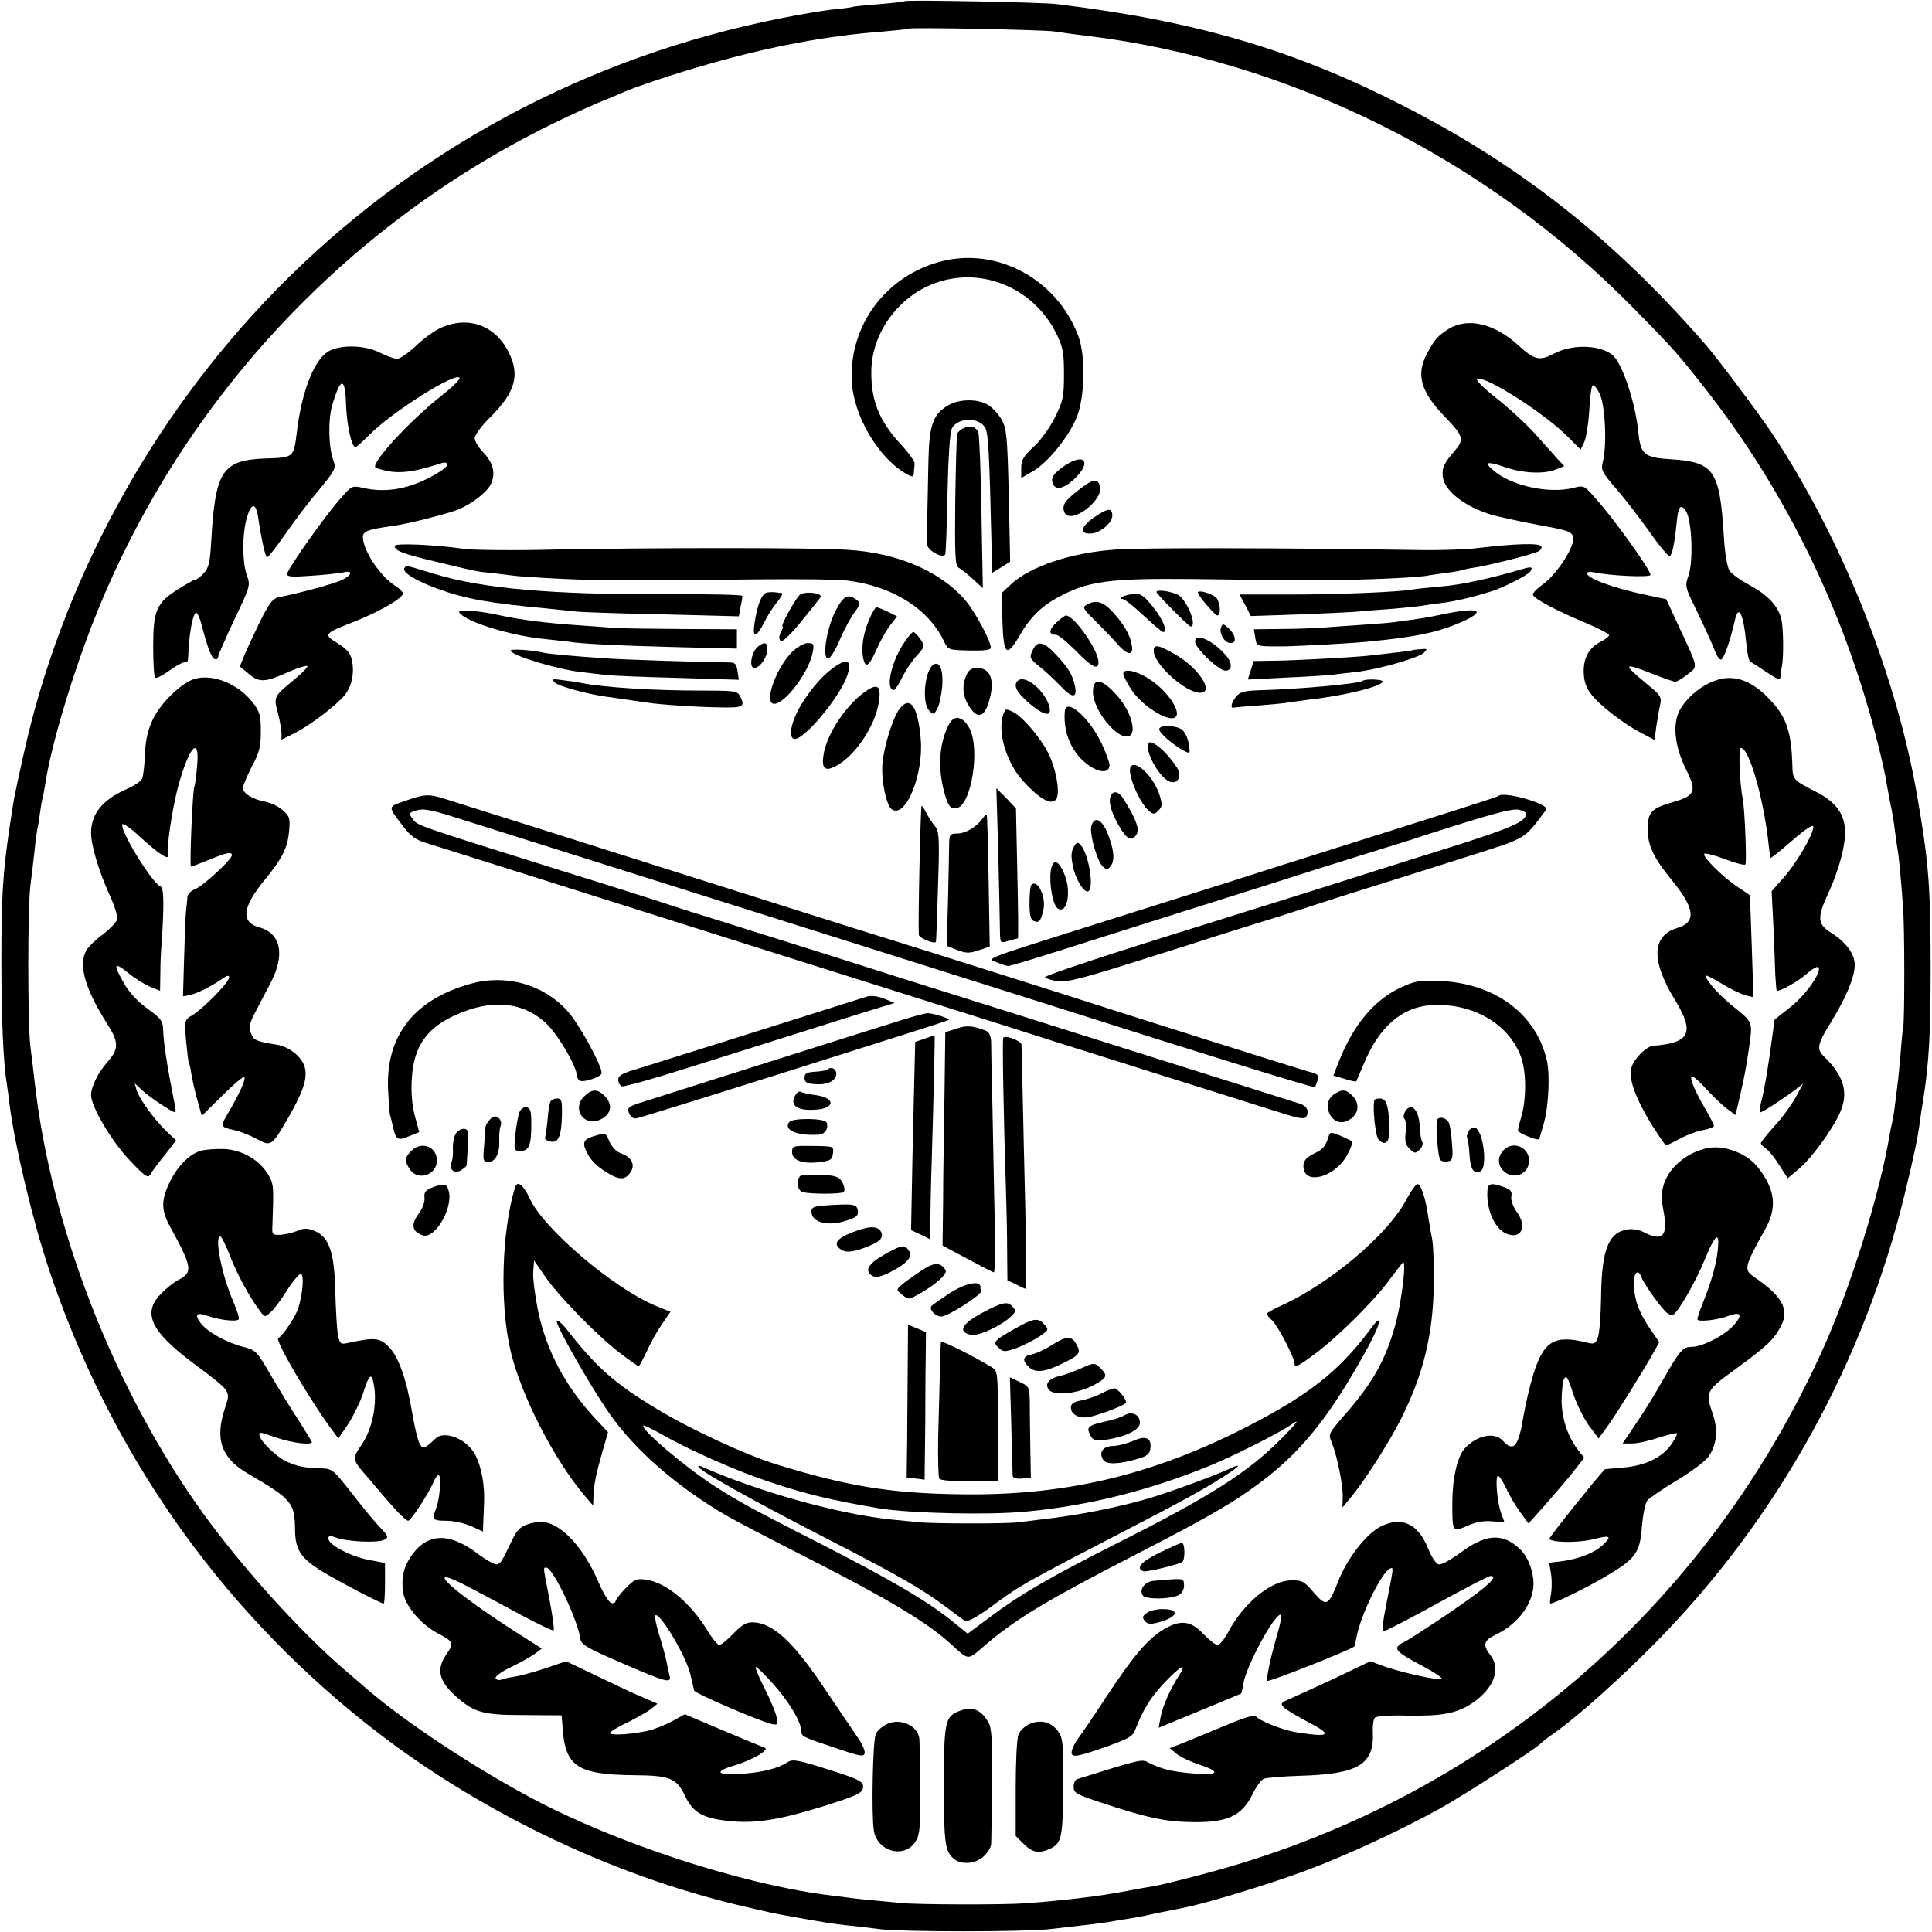 <?xml version="1.0" standalone="no"?>
<!DOCTYPE svg PUBLIC "-//W3C//DTD SVG 20010904//EN"
 "http://www.w3.org/TR/2001/REC-SVG-20010904/DTD/svg10.dtd">
<svg version="1.0" xmlns="http://www.w3.org/2000/svg"
 width="700pt" height="700pt" viewBox="0 0 700 700"
 preserveAspectRatio="xMidYMid meet">
<g transform="translate(0,700) scale(0.1,-0.1)"
fill="#000000" stroke="none">
<path d="M3279 6996 c-2 -2 -44 -7 -94 -11 -49 -4 -92 -8 -95 -10 -3 -1 -34
-6 -70 -9 -36 -4 -121 -18 -190 -32 -702 -139 -1333 -478 -1829 -984 -454
-464 -780 -1063 -917 -1690 -34 -154 -32 -142 -49 -255 -25 -170 -30 -252 -30
-490 0 -203 7 -367 20 -445 2 -14 7 -47 10 -75 19 -146 83 -416 141 -590 217
-654 610 -1219 1146 -1646 390 -311 880 -550 1363 -664 103 -24 108 -26 210
-44 109 -19 120 -21 175 -27 30 -3 84 -9 120 -14 84 -10 512 -10 610 0 107 12
192 22 215 26 10 2 37 6 60 10 22 3 72 12 110 21 39 8 83 17 99 20 68 11 321
88 446 135 151 56 350 149 492 228 95 54 334 208 359 232 8 8 30 25 49 38 86
60 242 200 372 332 439 447 753 1014 901 1629 31 129 45 193 53 254 1 11 7 49
13 85 20 132 26 231 26 470 0 301 -7 388 -50 634 -77 441 -278 938 -528 1311
-46 69 -193 265 -232 310 -330 382 -674 655 -1105 874 -393 201 -748 305
-1250 366 -51 7 -546 16 -551 11z m541 -110 c14 -2 68 -10 120 -16 732 -89
1447 -445 1977 -985 147 -149 163 -168 259 -290 296 -377 509 -815 628 -1290
14 -55 28 -118 31 -140 4 -22 10 -58 15 -80 5 -22 12 -62 15 -90 3 -27 8 -59
10 -70 4 -20 12 -100 20 -210 6 -75 6 -401 1 -435 -3 -14 -7 -59 -10 -100 -4
-41 -8 -91 -11 -110 -2 -19 -7 -55 -10 -80 -3 -25 -8 -52 -10 -60 -2 -8 -7
-31 -10 -50 -34 -202 -136 -531 -230 -745 -426 -965 -1248 -1665 -2270 -1929
-71 -19 -146 -37 -165 -40 -19 -3 -60 -10 -90 -16 -101 -20 -236 -36 -375 -46
-77 -6 -394 -5 -450 1 -27 3 -75 7 -105 10 -30 3 -71 7 -90 10 -19 2 -55 7
-80 10 -314 42 -756 187 -1058 347 -212 112 -467 281 -602 398 -14 12 -52 45
-85 73 -162 140 -369 370 -510 565 -322 448 -551 1035 -610 1567 -4 33 -10 89
-15 125 -10 83 -10 495 0 580 5 36 11 92 15 125 3 33 8 69 10 80 3 11 7 38 10
60 3 22 7 47 10 55 2 8 6 31 9 50 22 140 93 379 173 585 308 786 904 1433
1664 1806 53 26 125 59 160 74 35 14 73 30 84 35 49 23 202 74 330 110 221 63
426 101 627 116 45 4 85 8 87 10 6 6 501 -4 531 -10z"/>
<path d="M3411 6053 c-200 -51 -334 -230 -325 -433 6 -128 99 -284 203 -340
18 -9 21 -8 22 7 1 10 2 25 3 33 1 8 -23 41 -52 72 -78 85 -107 159 -105 267
3 130 90 255 213 308 172 74 372 -3 458 -177 23 -48 27 -67 27 -145 0 -82 -3
-97 -32 -156 -19 -38 -52 -84 -78 -108 -37 -34 -45 -48 -45 -77 l0 -36 43 25
c55 32 131 127 159 197 29 75 32 223 4 295 -78 204 -293 320 -495 268z"/>
<path d="M1595 5811 c-22 -10 -62 -39 -89 -65 -26 -25 -57 -46 -67 -46 -11 0
-39 10 -62 22 -55 29 -149 30 -190 3 -51 -33 -95 -148 -112 -295 -11 -87 -11
-88 -110 -91 -161 -6 -185 -43 -200 -304 -4 -73 -9 -93 -27 -112 -12 -13 -25
-23 -30 -23 -5 0 -33 -16 -63 -35 -78 -49 -90 -77 -90 -207 0 -58 3 -110 7
-113 4 -4 26 7 50 24 23 17 48 31 55 31 7 0 13 3 14 8 0 4 2 27 3 52 5 65 17
120 27 120 4 0 13 -19 19 -42 21 -82 36 -122 48 -126 7 -2 12 1 12 7 0 7 27
67 59 136 58 121 59 124 45 162 -16 46 -17 142 -1 202 16 59 33 63 42 9 13
-88 27 -148 33 -147 4 0 33 37 65 83 32 46 86 118 122 160 58 70 63 80 54 104
-19 49 -21 150 -5 205 31 104 47 103 50 -5 3 -70 20 -148 34 -148 4 0 27 21
52 46 80 81 311 227 325 205 3 -5 -25 -33 -62 -62 -122 -96 -267 -255 -241
-264 68 -24 117 -21 226 13 25 9 32 8 32 -3 0 -8 -33 -30 -73 -50 -79 -39
-155 -50 -230 -33 -42 9 -42 9 -84 -39 -57 -64 -193 -257 -193 -273 0 -10 20
-11 88 -6 48 3 99 9 115 12 37 9 34 -9 -5 -28 -29 -13 -151 -47 -229 -62 -21
-5 -34 -22 -67 -88 -22 -46 -48 -101 -57 -123 l-16 -40 33 -27 c38 -32 59 -31
147 9 30 13 59 22 64 20 5 -1 -15 -23 -44 -47 -78 -64 -78 -64 -62 -123 7 -28
13 -62 13 -74 l0 -23 48 24 c56 28 154 103 182 139 25 32 34 76 26 122 -6 28
-16 41 -52 64 -54 33 -52 35 63 80 88 35 173 84 173 101 0 5 -12 17 -27 27
-51 32 -107 112 -117 165 -6 33 6 38 110 53 48 6 186 41 229 57 53 20 112 66
125 97 16 39 7 74 -30 113 -17 17 -30 40 -30 51 0 10 25 45 57 76 91 91 108
153 65 237 -50 97 -148 131 -247 85z"/>
<path d="M5250 5809 c-40 -25 -53 -39 -80 -91 -40 -75 -23 -137 65 -228 68
-71 71 -82 36 -123 -40 -46 -48 -64 -43 -97 8 -55 96 -117 199 -141 26 -6 57
-13 68 -15 11 -3 54 -11 95 -19 99 -18 110 -23 110 -49 0 -35 -62 -128 -107
-161 -23 -16 -41 -34 -39 -40 3 -14 86 -58 189 -101 48 -20 87 -41 87 -45 0
-5 -13 -15 -30 -24 -43 -22 -63 -58 -62 -111 1 -33 9 -56 26 -78 30 -40 115
-106 181 -141 l50 -26 6 48 c4 26 10 62 14 79 6 28 3 34 -47 75 -90 74 -88 80
15 39 41 -16 80 -30 87 -30 6 0 26 12 45 27 38 30 40 18 -33 175 l-45 97 -76
16 c-121 26 -211 60 -211 78 0 5 12 6 28 3 52 -12 202 -19 202 -9 0 19 -137
210 -205 284 -35 40 -38 41 -75 31 -90 -22 -227 8 -292 66 -32 28 -19 31 40
11 67 -24 146 -28 189 -10 l31 12 -22 23 c-11 12 -45 50 -75 84 -29 34 -94 95
-144 135 -57 45 -84 73 -74 75 35 7 239 -123 325 -208 l49 -49 13 27 c7 15 15
65 18 112 2 47 8 89 12 93 4 5 16 -9 26 -30 20 -41 27 -188 11 -248 -7 -28 -2
-37 47 -94 31 -35 85 -106 122 -157 36 -52 70 -92 74 -89 9 5 18 50 25 123 6
58 14 68 33 41 22 -32 28 -180 10 -234 -14 -39 -13 -42 33 -135 25 -52 52
-112 60 -132 7 -21 18 -38 24 -38 10 0 33 64 51 143 13 59 31 24 41 -83 3 -36
10 -67 15 -68 5 -2 31 -19 58 -37 41 -27 50 -31 51 -17 0 9 3 26 5 37 7 31 6
140 -2 172 -11 47 -49 87 -113 122 -34 18 -68 42 -75 54 -8 13 -17 65 -20 122
-15 242 -35 271 -193 281 -96 6 -109 17 -117 99 -11 106 -57 246 -92 277 -44
39 -148 42 -213 7 -53 -28 -71 -24 -131 31 -87 78 -181 100 -250 59z"/>
<path d="M3433 5530 c-52 -31 -66 -70 -69 -195 -3 -130 -6 -283 -5 -307 1 -23
59 -54 66 -36 2 7 6 108 8 224 3 132 9 219 16 232 22 41 100 41 121 1 11 -19
15 -105 22 -404 l2 -121 33 20 33 21 -5 239 c-5 217 -8 243 -26 276 -12 20
-34 44 -49 53 -38 23 -107 22 -147 -3z"/>
<path d="M3494 5450 c-12 -5 -23 -14 -26 -22 -2 -7 -5 -117 -7 -245 -2 -196 0
-232 12 -240 9 -4 32 -23 52 -41 l36 -33 -5 273 c-2 150 -8 281 -11 290 -9 22
-25 27 -51 18z"/>
<path d="M3852 5309 c-32 -23 -42 -37 -40 -52 5 -36 40 -32 82 9 65 63 33 96
-42 43z"/>
<path d="M3907 5224 c-49 -38 -60 -55 -51 -79 20 -51 146 43 129 95 -9 28 -25
25 -78 -16z"/>
<path d="M3966 5127 c-52 -36 -57 -63 -12 -60 33 2 76 39 76 64 0 30 -15 29
-64 -4z"/>
<path d="M1430 5022 c0 -17 27 -28 145 -56 148 -36 153 -37 205 -42 25 -3 59
-7 75 -9 17 -3 95 -8 175 -12 143 -7 253 -7 730 -2 135 1 273 0 306 -4 165
-19 298 -102 354 -220 15 -32 16 -32 93 -34 53 -1 77 2 77 10 0 25 -59 134
-94 174 -91 104 -244 170 -426 181 -125 8 -675 8 -1056 1 -149 -4 -297 -2
-330 2 -111 16 -254 22 -254 11z"/>
<path d="M5360 5015 c-47 -6 -141 -9 -210 -8 -499 8 -1013 9 -1106 2 -163 -11
-312 -61 -382 -127 l-33 -31 3 -103 c4 -121 15 -131 61 -53 38 67 79 107 137
139 111 61 185 71 495 68 127 -2 304 -4 395 -4 154 -2 394 7 450 16 14 3 47 7
74 11 27 3 52 8 55 10 3 1 24 6 46 9 56 9 206 47 228 58 10 5 15 14 11 19 -7
12 -97 9 -224 -6z"/>
<path d="M1465 4941 c-8 -15 43 -46 120 -74 106 -38 185 -52 400 -72 39 -4 86
-9 105 -11 19 -2 159 -7 311 -10 l276 -7 6 33 c4 18 7 36 7 41 0 4 -120 7
-267 6 -420 -2 -675 20 -850 74 -110 33 -100 32 -108 20z"/>
<path d="M5515 4938 c-123 -36 -222 -57 -295 -63 -47 -4 -93 -9 -104 -11 -47
-9 -269 -18 -438 -18 l-187 0 21 -39 20 -39 176 6 c97 4 197 8 222 11 25 2 81
7 125 10 44 4 87 9 96 10 9 2 40 6 70 10 50 6 110 20 184 43 42 13 132 59 140
72 10 16 4 18 -30 8z"/>
<path d="M2778 4853 c-18 -5 -34 -43 -44 -110 -9 -56 6 -55 35 2 12 25 34 59
48 75 13 17 21 30 16 31 -4 0 -15 2 -23 3 -8 1 -23 1 -32 -1z"/>
<path d="M2898 4845 c-15 -12 -72 -115 -63 -115 3 0 1 -9 -6 -21 -7 -13 -7
-25 -1 -31 6 -6 33 19 74 69 35 43 67 83 71 89 9 16 -57 23 -75 9z"/>
<path d="M4190 4855 c0 -7 117 -125 124 -125 23 0 -7 83 -40 111 -17 14 -84
26 -84 14z"/>
<path d="M4340 4853 c0 -10 62 -83 71 -83 13 0 11 44 -3 63 -12 15 -68 32 -68
20z"/>
<path d="M4067 4838 c-9 -6 -9 -8 0 -8 7 0 41 -27 76 -60 36 -33 67 -60 71
-60 18 0 1 44 -35 89 -34 43 -46 51 -70 49 -17 -1 -35 -6 -42 -10z"/>
<path d="M3026 4784 c-33 -66 -49 -178 -23 -169 8 4 27 35 41 70 15 34 38 78
52 96 23 32 23 35 7 46 -31 24 -48 14 -77 -43z"/>
<path d="M3937 4809 c-16 -9 -13 -15 30 -57 26 -26 63 -64 81 -85 37 -42 59
-44 53 -6 -5 35 -27 75 -68 120 -36 40 -62 47 -96 28z"/>
<path d="M3150 4757 c-22 -50 -30 -101 -23 -140 8 -40 21 -33 48 28 13 30 35
70 50 89 l25 33 -34 17 c-19 9 -37 16 -41 16 -3 0 -15 -19 -25 -43z"/>
<path d="M1664 4781 c21 -33 180 -83 306 -96 36 -4 76 -8 90 -10 48 -8 200
-15 404 -20 l206 -5 0 35 0 35 -202 1 c-112 1 -221 2 -243 4 -22 2 -83 6 -135
10 -107 7 -208 20 -276 35 -81 18 -158 24 -150 11z"/>
<path d="M5230 4775 c-59 -13 -87 -17 -185 -30 -26 -3 -93 -8 -285 -21 -25 -1
-84 -3 -131 -3 l-86 -1 5 -30 c5 -32 5 -32 85 -32 46 -1 263 11 322 17 184 18
261 35 353 77 79 38 44 48 -78 23z"/>
<path d="M3827 4744 c-28 -26 -28 -44 -1 -44 9 0 40 -26 71 -57 59 -61 83 -73
83 -42 0 43 -88 169 -118 169 -4 0 -20 -12 -35 -26z"/>
<path d="M4424 4727 c-8 -22 13 -57 35 -57 24 0 18 31 -10 56 -17 15 -19 15
-25 1z"/>
<path d="M3271 4664 c-44 -69 -63 -164 -32 -164 4 0 18 21 31 48 13 26 37 61
53 78 28 31 28 33 12 58 -10 14 -21 26 -26 26 -5 0 -22 -21 -38 -46z"/>
<path d="M4330 4675 c0 -23 86 -105 110 -105 25 0 26 27 2 55 -47 55 -112 84
-112 50z"/>
<path d="M2747 4658 c-24 -18 -35 -78 -14 -78 20 0 47 38 47 67 0 26 -9 29
-33 11z"/>
<path d="M2870 4638 c-60 -60 -104 -188 -65 -188 40 0 127 116 140 188 5 29 3
32 -19 32 -13 0 -37 -14 -56 -32z"/>
<path d="M3741 4643 c-12 -26 -10 -29 25 -58 21 -16 53 -47 73 -67 44 -48 65
-50 56 -5 -10 44 -21 63 -67 113 -47 51 -70 55 -87 17z"/>
<path d="M4180 4642 c0 -48 115 -152 168 -152 54 0 -5 91 -92 140 -59 34 -76
37 -76 12z"/>
<path d="M1850 4643 c0 -17 167 -68 255 -78 28 -3 66 -8 85 -10 19 -3 137 -8
261 -11 l226 -7 -5 32 c-4 27 -8 31 -36 31 -108 1 -383 10 -446 15 -118 8
-204 16 -220 20 -42 10 -120 15 -120 8z"/>
<path d="M5117 4644 c-2 -2 -65 -9 -162 -20 -58 -6 -281 -18 -347 -18 l-66 -1
-10 -33 -11 -34 137 7 c75 3 151 8 167 10 17 2 55 7 86 10 77 8 229 51 248 70
14 14 13 15 -12 13 -16 -1 -29 -3 -30 -4z"/>
<path d="M3035 4591 c-45 -27 -92 -79 -132 -144 -35 -58 -48 -116 -27 -124 32
-11 167 150 194 230 16 49 4 62 -35 38z"/>
<path d="M3382 4592 c-32 -21 -43 -140 -15 -167 15 -16 17 -15 29 8 8 13 15
50 18 81 4 59 -9 92 -32 78z"/>
<path d="M3502 4555 c-17 -38 -15 -76 8 -112 30 -49 56 -44 73 15 23 76 7 122
-43 122 -19 0 -30 -7 -38 -25z"/>
<path d="M4070 4559 c0 -7 12 -32 28 -56 29 -46 100 -99 142 -105 58 -7 4 91
-78 143 -47 30 -92 38 -92 18z"/>
<path d="M704 4540 c-47 -15 -120 -85 -149 -144 -19 -39 -27 -73 -30 -127 -1
-41 -6 -81 -10 -90 -3 -9 -29 -26 -58 -39 -86 -38 -127 -89 -127 -158 0 -45
28 -138 65 -220 20 -43 33 -83 29 -94 -3 -10 -26 -34 -52 -54 -26 -19 -52 -45
-59 -57 -30 -53 -5 -140 75 -266 43 -67 43 -91 2 -138 -35 -39 -60 -90 -60
-121 0 -41 73 -165 138 -234 58 -62 68 -68 77 -53 5 10 29 42 52 70 l41 53
-35 33 c-45 44 -98 117 -108 149 l-7 25 28 -26 c27 -25 108 -79 118 -79 3 0 3
10 0 23 -29 146 -42 232 -43 277 -1 31 -8 40 -56 75 -35 25 -67 59 -85 91 -41
71 -38 81 13 40 24 -20 60 -42 80 -51 l37 -15 1 62 c0 35 2 81 4 103 10 144 9
209 -3 213 -29 9 -147 201 -139 225 2 6 31 -14 64 -45 69 -63 106 -87 102 -66
-6 29 14 162 36 247 40 147 80 190 69 74 -3 -38 -8 -71 -10 -74 -6 -10 -18
-289 -12 -289 2 0 32 11 66 25 66 27 82 30 82 16 0 -15 -103 -110 -132 -122
-16 -6 -28 -19 -29 -28 0 -9 -3 -32 -5 -51 -2 -19 -5 -97 -7 -172 l-4 -138 22
4 c26 5 79 31 118 58 20 14 27 16 27 6 0 -17 -95 -114 -133 -136 -28 -17 -29
-18 -23 -91 4 -41 8 -77 10 -80 2 -3 7 -24 10 -46 4 -22 13 -64 22 -94 l15
-54 74 73 c41 41 77 71 80 68 7 -7 -16 -58 -58 -130 -30 -50 -29 -52 23 -63
19 -4 55 -18 79 -31 53 -29 55 -28 114 74 54 93 71 142 62 182 -8 38 -56 78
-103 85 -75 12 -83 16 -93 42 -8 21 -5 35 14 72 13 25 39 74 57 109 54 102 38
181 -41 202 -68 19 -61 74 21 173 62 76 81 113 87 171 5 50 3 57 -21 79 -15
14 -43 28 -64 32 -45 8 -82 30 -82 50 0 8 15 43 32 77 28 51 33 73 33 128 0
57 -4 72 -28 103 -53 69 -146 107 -213 87z"/>
<path d="M6217 4535 c-50 -17 -100 -57 -127 -101 -32 -50 -24 -136 19 -222 40
-79 33 -95 -47 -118 -79 -23 -92 -36 -92 -98 0 -60 21 -104 88 -186 83 -101
89 -151 20 -172 -94 -28 -97 -119 -8 -263 71 -117 53 -154 -80 -164 -25 -2
-70 -47 -79 -79 -12 -39 15 -112 74 -208 26 -41 49 -74 51 -74 3 0 26 11 52
25 26 14 64 28 85 31 20 4 37 10 37 15 0 4 -14 31 -30 59 -41 69 -61 120 -49
120 6 0 31 -23 56 -51 26 -27 59 -59 74 -69 l27 -20 16 68 c16 69 22 101 31
162 16 113 20 102 -62 169 -50 41 -99 98 -91 106 2 2 28 -12 58 -30 30 -18 68
-37 84 -41 l29 -7 -6 184 c-4 101 -6 185 -7 185 0 1 -19 14 -42 29 -56 36
-136 117 -122 122 6 2 41 -7 77 -21 37 -14 68 -22 71 -18 5 8 -2 194 -9 231
-13 73 -17 191 -7 191 29 0 81 -180 99 -340 3 -30 7 -56 8 -58 2 -2 37 26 79
63 50 43 76 60 76 49 0 -27 -58 -127 -106 -182 l-45 -51 6 -118 c3 -65 6 -146
7 -180 2 -35 4 -63 6 -63 16 0 76 34 106 60 20 18 40 30 44 26 15 -15 -45
-101 -100 -144 -32 -25 -58 -46 -58 -46 -1 -1 -3 -19 -6 -41 -15 -118 -31
-214 -44 -262 -4 -18 -5 -33 -2 -33 8 0 75 44 123 79 l32 25 -27 -50 c-15 -27
-49 -74 -77 -104 -27 -30 -49 -58 -49 -62 0 -4 8 -13 19 -20 10 -7 32 -34 48
-60 l30 -47 42 35 c46 40 117 137 146 199 34 74 18 135 -57 208 -27 26 -23 45
25 122 56 91 87 165 87 209 0 40 -32 83 -85 116 -50 31 -52 55 -12 141 43 93
68 192 61 243 -7 55 -37 92 -102 126 -87 45 -87 44 -88 103 -4 112 -21 166
-72 222 -69 78 -136 104 -205 80z"/>
<path d="M2010 4527 c14 -13 113 -41 185 -51 36 -5 110 -16 145 -21 48 -8 186
-17 268 -18 86 -2 94 2 72 43 -9 17 -24 18 -147 18 -162 0 -342 11 -424 27 -9
2 -39 7 -66 10 -42 6 -46 6 -33 -8z"/>
<path d="M3687 4533 c-17 -16 -3 -43 43 -82 57 -48 85 -50 70 -4 -21 58 -89
110 -113 86z"/>
<path d="M4937 4533 c-11 -10 -226 -30 -377 -34 -54 -2 -68 -6 -83 -25 -16
-21 -20 -41 -7 -38 3 1 44 5 91 8 47 4 96 8 108 11 13 2 49 7 80 11 122 13
261 48 261 65 0 8 -66 10 -73 2z"/>
<path d="M3960 4493 c0 -64 84 -170 127 -161 37 7 10 98 -48 157 -51 54 -79
55 -79 4z"/>
<path d="M3145 4501 c-75 -47 -152 -161 -162 -241 -6 -45 7 -56 45 -36 69 36
142 143 156 231 9 56 -2 69 -39 46z"/>
<path d="M3260 4433 c-25 -32 -59 -142 -63 -203 -4 -62 15 -151 35 -163 50
-32 115 128 104 255 -10 118 -38 159 -76 111z"/>
<path d="M3858 4423 c-7 -82 28 -157 91 -199 40 -26 71 -24 71 5 0 9 -13 43
-28 76 -45 95 -129 169 -134 118z"/>
<path d="M3636 4414 c-24 -62 9 -175 70 -243 58 -64 101 -89 119 -69 19 19 1
119 -31 177 -29 54 -90 124 -121 140 -28 14 -30 14 -37 -5z"/>
<path d="M3437 4373 c-34 -66 -40 -154 -16 -243 13 -49 23 -63 45 -58 53 9 86
213 47 288 -24 46 -57 52 -76 13z"/>
<path d="M4200 4358 c0 -14 49 -56 89 -78 24 -12 24 -12 18 25 -3 20 -14 43
-24 51 -23 17 -83 18 -83 2z"/>
<path d="M4159 4303 c-6 -39 48 -127 82 -136 29 -8 42 24 22 54 -41 62 -100
108 -104 82z"/>
<path d="M4098 4224 c-18 -18 28 -132 67 -164 13 -11 19 -11 32 3 14 14 15 22
5 54 -19 64 -83 129 -104 107z"/>
<path d="M3617 3904 c3 -131 6 -258 6 -280 1 -41 1 -42 31 -33 17 5 32 9 34 9
2 0 1 106 -2 236 l-5 235 -35 37 -36 36 7 -240z"/>
<path d="M4024 4115 c-9 -21 3 -62 33 -112 27 -46 46 -54 62 -24 10 18 -4 56
-50 129 -16 25 -37 29 -45 7z"/>
<path d="M1467 4098 c-63 -22 -63 -18 -7 -91 26 -35 47 -50 80 -60 54 -17 499
-157 1320 -417 333 -105 684 -216 780 -246 96 -31 258 -82 360 -114 102 -32
265 -84 362 -114 97 -31 219 -69 270 -85 69 -23 94 -27 100 -18 13 20 4 40
-22 48 -14 4 -110 35 -215 68 -104 33 -449 141 -765 241 -316 99 -658 207
-760 240 -102 32 -259 81 -350 110 -91 28 -176 55 -190 60 -14 5 -191 62 -395
125 -536 168 -523 164 -540 188 -15 21 -14 22 15 31 24 7 51 2 128 -22 53 -17
441 -139 862 -272 769 -243 1031 -325 1280 -404 529 -169 981 -309 984 -305 2
2 6 14 10 25 6 18 1 23 -31 31 -34 9 -655 205 -903 285 -102 32 -261 83 -405
128 -49 16 -205 64 -345 108 -140 44 -392 124 -560 177 -390 124 -862 273
-920 291 -57 18 -72 17 -143 -8z"/>
<path d="M5429 4116 c-4 -4 -130 -44 -789 -252 -96 -31 -260 -83 -365 -116
-104 -33 -237 -75 -295 -93 -424 -134 -405 -127 -370 -141 18 -8 37 -14 43
-14 6 0 87 24 181 54 94 30 302 96 461 146 160 50 376 119 480 152 105 33 217
68 250 78 33 10 94 29 135 43 246 79 320 99 344 93 14 -3 26 -10 26 -14 -2
-29 -48 -50 -282 -124 -139 -43 -374 -118 -523 -165 -148 -46 -304 -95 -345
-108 -340 -105 -598 -190 -594 -196 2 -4 22 -10 43 -14 33 -5 83 7 283 70 134
42 254 80 268 85 14 5 93 29 175 55 83 25 175 55 205 65 30 10 129 42 220 70
91 29 249 78 351 111 202 64 190 57 271 165 15 20 -154 69 -173 50z"/>
<path d="M3339 4080 c-4 -15 -13 -420 -10 -467 1 -12 60 -36 62 -25 2 11 6
145 10 279 2 101 0 126 -14 140 -8 10 -23 32 -31 48 -9 17 -16 28 -17 25z"/>
<path d="M3559 4033 c-22 -30 -61 -53 -91 -53 -25 0 -28 -4 -29 -32 0 -18 -2
-110 -4 -204 l-5 -171 38 -15 c32 -12 43 -13 78 -1 l40 13 -4 238 c-2 130 -5
238 -7 240 -2 2 -9 -5 -16 -15z"/>
<path d="M3954 4006 c-7 -29 22 -130 43 -147 13 -11 17 -10 28 4 16 22 10 66
-15 125 -21 46 -46 55 -56 18z"/>
<path d="M3890 3930 c-10 -18 -10 -35 -1 -76 11 -46 43 -95 56 -82 19 19 -2
137 -30 167 -11 11 -15 10 -25 -9z"/>
<path d="M3814 3869 c-18 -30 -5 -146 19 -161 34 -21 50 62 23 126 -16 38 -31
51 -42 35z"/>
<path d="M3737 3794 c-4 -4 -7 -34 -7 -66 0 -44 4 -60 15 -65 20 -7 24 -3 34
34 14 47 -18 120 -42 97z"/>
<path d="M1703 3435 c-203 -57 -305 -188 -297 -381 2 -44 5 -86 7 -94 3 -8 8
-30 12 -48 10 -42 17 -46 59 -28 l35 14 -16 59 c-10 38 -14 85 -11 134 7 125
60 194 184 242 122 48 229 32 307 -45 43 -43 107 -154 107 -185 0 -6 5 -15 10
-18 14 -9 80 14 80 27 0 29 -83 180 -124 225 -88 97 -223 135 -353 98z"/>
<path d="M5073 3421 c-95 -45 -170 -135 -222 -267 l-20 -51 41 -12 c22 -7 41
-11 42 -9 1 2 12 28 25 58 55 137 139 211 245 218 149 10 281 -66 326 -185 21
-56 21 -156 1 -223 -6 -19 -11 -40 -11 -46 0 -9 70 -38 77 -31 1 2 9 30 18 62
16 62 21 170 10 221 -38 170 -188 282 -391 290 -71 3 -87 0 -141 -25z"/>
<path d="M3140 3389 c-14 -4 -110 -35 -215 -68 -282 -89 -541 -170 -617 -194
-53 -15 -68 -24 -68 -39 0 -10 6 -21 13 -24 7 -2 107 25 223 62 115 36 251 79
302 95 50 16 136 43 190 60 53 17 137 43 185 58 l88 27 -38 16 c-24 9 -48 12
-63 7z"/>
<path d="M3270 3305 c-41 -13 -124 -39 -185 -58 -269 -85 -724 -229 -767 -243
-42 -14 -46 -18 -39 -37 6 -14 15 -21 27 -19 17 4 138 41 579 180 465 147 550
174 553 177 5 4 -59 25 -77 24 -9 0 -50 -11 -91 -24z"/>
<path d="M3465 3273 l-40 -13 -3 -233 c-2 -127 -5 -301 -5 -386 l-2 -154 90
-48 c50 -27 93 -49 96 -49 4 0 5 84 3 188 -2 103 -6 284 -8 402 -3 118 -5 229
-5 246 -1 21 -7 34 -18 39 -48 19 -71 21 -108 8z"/>
<path d="M3351 3237 l-35 -12 -2 -80 c-1 -44 -5 -197 -8 -341 l-5 -261 34 -16
35 -17 1 68 c0 37 2 137 5 222 8 275 12 450 10 449 0 0 -16 -5 -35 -12z"/>
<path d="M3635 3240 c-4 -7 1 -282 10 -560 2 -58 4 -153 4 -212 l1 -107 32
-15 c17 -9 33 -16 35 -16 2 0 1 127 -2 283 -4 155 -8 352 -10 437 -2 85 -4
160 -4 165 -1 14 -59 36 -66 25z"/>
<path d="M2998 3125 c-3 -3 -23 -7 -44 -8 -32 -2 -39 -6 -39 -22 0 -16 8 -21
37 -23 46 -4 78 12 78 38 0 18 -19 27 -32 15z"/>
<path d="M2115 3026 c-42 -42 -2 -106 54 -85 45 18 55 55 21 89 -26 26 -46 25
-75 -4z"/>
<path d="M2880 3029 c-18 -33 8 -53 67 -50 77 2 85 42 10 53 -25 3 -50 9 -56
12 -5 4 -15 -3 -21 -15z"/>
<path d="M4832 3034 c-47 -32 -9 -117 44 -97 45 16 56 61 24 93 -24 24 -38 25
-68 4z"/>
<path d="M1995 3010 c-4 -6 -9 -36 -11 -67 -3 -31 -7 -59 -9 -64 -3 -4 4 -11
16 -14 31 -10 43 16 45 93 1 54 -1 62 -17 62 -10 0 -21 -5 -24 -10z"/>
<path d="M4979 3013 c-6 -35 5 -131 16 -142 27 -28 43 -6 39 54 -4 75 -12 95
-35 95 -10 0 -20 -3 -20 -7z"/>
<path d="M1881 2968 c-4 -13 -11 -49 -14 -80 -5 -56 -5 -58 19 -58 31 0 39 21
39 97 0 47 -3 58 -17 61 -11 2 -21 -5 -27 -20z"/>
<path d="M5090 2971 c-5 -11 -6 -22 -1 -25 4 -3 6 -25 4 -48 -4 -34 0 -47 15
-61 18 -17 21 -17 36 -2 9 9 13 22 9 28 -4 7 -8 31 -9 54 -2 63 -32 93 -54 54z"/>
<path d="M1776 2945 c-9 -9 -16 -22 -17 -28 0 -7 -3 -38 -5 -69 -5 -53 -3 -58
15 -58 26 0 42 31 40 78 -1 20 1 44 5 53 4 9 1 21 -7 28 -12 9 -18 8 -31 -4z"/>
<path d="M2860 2935 c-24 -29 28 -51 106 -46 23 1 37 22 29 44 -7 16 -122 17
-135 2z"/>
<path d="M5208 2945 c-8 -9 1 -138 11 -148 5 -5 17 -7 27 -5 17 3 19 11 15 63
-2 33 -7 68 -12 78 -9 16 -30 23 -41 12z"/>
<path d="M5321 2901 c-6 -10 -8 -21 -5 -23 2 -3 6 -28 8 -57 3 -57 14 -75 39
-65 28 10 12 146 -18 158 -8 3 -19 -3 -24 -13z"/>
<path d="M1650 2890 c-6 -11 -10 -35 -9 -52 1 -18 -1 -40 -5 -48 -10 -26 8
-44 33 -31 11 7 21 15 22 19 0 4 2 35 4 70 3 55 1 62 -16 62 -10 0 -23 -9 -29
-20z"/>
<path d="M2160 2886 c-44 -12 -51 -23 -37 -55 16 -34 35 -54 77 -80 44 -27 65
-27 84 1 19 27 5 56 -34 69 -18 7 -33 23 -42 43 -12 31 -14 32 -48 22z"/>
<path d="M4814 2883 c-11 -36 -21 -48 -52 -62 -34 -16 -45 -34 -37 -62 17 -52
118 -16 156 56 13 24 21 46 18 49 -3 3 -22 12 -42 21 -35 14 -38 14 -43 -2z"/>
<path d="M1490 2830 c-24 -24 -25 -38 -4 -68 29 -42 97 -19 97 33 0 51 -56 72
-93 35z"/>
<path d="M2870 2825 c0 -30 42 -44 104 -35 35 4 41 9 44 31 3 26 3 26 -72 27
-74 1 -76 0 -76 -23z"/>
<path d="M5447 2832 c-22 -24 -21 -55 1 -75 37 -34 92 -11 92 38 0 50 -60 73
-93 37z"/>
<path d="M6185 2840 c-74 -16 -138 -70 -157 -132 -9 -29 -9 -54 0 -100 16 -87
-5 -108 -73 -72 -18 9 -42 13 -61 9 -67 -12 -91 -75 -93 -244 -1 -67 -6 -134
-12 -148 -8 -21 -13 -24 -37 -18 -119 30 -158 8 -196 -113 -13 -42 -29 -111
-36 -152 -18 -112 -36 -133 -75 -90 -30 33 -94 20 -138 -28 -27 -29 -45 -110
-45 -198 0 -106 0 -106 55 -82 29 13 60 19 89 16 24 -2 44 -2 44 -1 0 1 -5 14
-11 30 -13 34 -22 121 -13 135 3 5 16 -13 29 -40 12 -27 36 -68 53 -91 l30
-41 60 67 c33 38 79 91 101 119 l41 52 -20 25 c-38 48 -61 114 -62 180 0 35 4
72 9 81 8 15 14 5 32 -51 12 -37 38 -90 57 -117 l36 -48 35 48 c37 53 125 194
162 260 l23 41 -36 52 c-39 58 -56 106 -56 164 0 38 16 50 27 20 9 -25 74
-116 93 -130 8 -6 19 -9 23 -6 19 12 83 123 113 198 39 94 55 107 48 38 -5
-53 -22 -112 -53 -191 -12 -29 -21 -57 -21 -62 0 -11 73 -3 112 12 45 17 53 5
22 -31 -31 -37 -115 -81 -155 -81 -32 0 -43 -13 -104 -120 -26 -47 -70 -118
-97 -157 l-49 -73 34 0 c19 0 62 9 96 21 35 11 65 18 67 16 2 -2 -6 -19 -19
-38 -33 -49 -94 -79 -174 -86 -37 -3 -69 -6 -69 -7 -41 -45 -204 -249 -201
-252 14 -14 108 -14 160 -1 62 16 69 12 34 -21 -30 -28 -83 -49 -144 -58 l-50
-6 6 -37 c4 -20 4 -53 1 -73 -4 -21 -5 -38 -3 -38 14 0 121 52 195 95 115 67
130 88 137 185 4 44 12 84 20 94 8 9 56 42 106 72 50 30 102 68 114 85 31 42
37 97 17 155 -28 82 -26 85 87 167 111 81 136 106 160 153 31 60 4 108 -97
177 -39 27 -37 35 41 176 42 76 35 140 -25 218 -40 54 -124 86 -187 73z"/>
<path d="M726 2830 c-42 -13 -85 -58 -112 -115 -31 -65 -30 -101 3 -161 79
-144 82 -164 32 -190 -16 -8 -45 -30 -64 -50 -71 -70 -40 -137 115 -253 140
-105 136 -99 115 -163 -37 -113 -14 -180 83 -237 161 -94 170 -106 171 -204 1
-73 21 -103 99 -151 59 -36 212 -116 222 -116 3 0 5 33 5 74 l0 73 -58 11
c-65 12 -147 55 -147 77 0 12 5 12 28 4 37 -15 151 -20 174 -8 17 9 16 13 -17
47 -19 20 -65 76 -102 124 -67 85 -69 87 -113 88 -58 2 -78 6 -121 24 -35 15
-99 77 -99 96 0 13 -3 13 65 -10 53 -18 125 -27 125 -15 0 2 -23 39 -50 82
-28 42 -73 116 -101 164 -48 83 -52 87 -97 99 -61 15 -132 55 -155 86 -24 32
-15 41 26 26 43 -15 106 -22 112 -12 3 4 -7 34 -20 65 -41 92 -69 235 -47 235
5 0 21 -33 36 -72 26 -67 74 -155 111 -202 14 -19 15 -19 36 0 12 10 39 47 61
82 22 34 44 59 49 56 11 -6 6 -70 -10 -123 -10 -32 -57 -102 -73 -109 -14 -6
121 -235 198 -337 l20 -27 36 53 c19 30 43 79 53 109 24 76 32 80 41 24 10
-69 -9 -155 -46 -209 -35 -50 -34 -54 20 -115 12 -14 40 -47 63 -74 47 -55 78
-86 86 -86 10 0 76 102 90 137 8 18 17 31 21 28 10 -6 3 -87 -10 -121 -16 -40
-13 -44 38 -44 26 0 66 -9 90 -20 l42 -19 1 32 c1 18 2 52 3 77 2 58 -9 122
-30 165 -28 59 -112 95 -146 63 -40 -38 -46 -40 -58 -18 -6 11 -18 60 -26 108
-21 125 -50 207 -86 243 -33 32 -49 34 -144 14 -30 -7 -32 -5 -39 25 -4 18 -8
87 -10 155 -3 147 -22 203 -75 225 -27 11 -38 11 -64 0 -17 -7 -44 -13 -61
-14 -28 -1 -30 1 -28 34 5 139 5 150 -14 182 -32 55 -94 91 -160 95 -32 1 -71
-2 -87 -7z"/>
<path d="M2906 2742 c-19 -4 -22 -45 -3 -59 9 -8 110 -11 150 -4 11 2 8 25 -6
45 -10 13 -28 18 -69 19 -30 1 -62 1 -72 -1z"/>
<path d="M1565 2697 c-24 -10 -29 -17 -27 -37 2 -15 -7 -39 -22 -59 -28 -38
-23 -64 16 -77 44 -14 110 98 94 160 -7 28 -16 30 -61 13z"/>
<path d="M1866 2698 c-48 -159 -56 -418 -17 -589 37 -161 157 -396 270 -529
l30 -35 1 30 c2 50 10 86 32 163 l21 73 -35 37 c-117 123 -188 255 -219 405
-11 55 -19 118 -17 140 l3 40 40 -58 c48 -70 188 -214 272 -278 34 -26 64 -47
67 -47 2 0 16 25 30 55 13 30 38 74 55 98 l30 44 -54 22 c-153 64 -406 279
-456 389 -23 50 -45 66 -53 40z"/>
<path d="M5095 2653 c-65 -125 -277 -304 -452 -383 -29 -13 -53 -27 -53 -30 0
-4 9 -15 19 -24 20 -18 81 -135 81 -155 0 -18 12 -13 75 34 82 62 204 182 261
257 26 35 51 67 56 73 16 18 -4 -150 -29 -234 -35 -123 -82 -205 -184 -321
-55 -64 -57 -66 -44 -96 19 -46 41 -154 40 -197 l-1 -39 28 34 c50 59 140 200
182 283 82 161 118 307 121 490 1 72 -2 146 -6 165 -4 19 -10 55 -14 80 -9 67
-27 120 -39 120 -6 0 -24 -26 -41 -57z"/>
<path d="M5389 2683 c-3 -67 26 -133 67 -152 54 -24 79 22 41 76 -15 21 -24
44 -21 58 3 18 -2 25 -27 34 -48 17 -59 14 -60 -16z"/>
<path d="M2998 2633 c-48 -3 -58 -7 -58 -22 0 -41 60 -56 128 -33 35 11 43 18
40 36 -3 23 -15 25 -110 19z"/>
<path d="M3091 2536 c-60 -23 -73 -42 -46 -62 20 -15 50 -11 107 13 39 16 51
32 39 52 -13 20 -44 19 -100 -3z"/>
<path d="M3205 2455 c-61 -35 -74 -59 -44 -78 12 -7 28 -4 63 13 61 31 84 56
70 77 -16 25 -24 24 -89 -12z"/>
<path d="M3335 2394 c-27 -18 -59 -41 -69 -50 -19 -17 -19 -18 4 -36 22 -18
23 -17 61 4 60 34 103 73 95 86 -19 30 -41 30 -91 -4z"/>
<path d="M3440 2314 c-30 -20 -59 -40 -64 -45 -13 -11 12 -39 35 -39 22 0 144
77 143 91 -1 5 -2 14 -2 19 -4 22 -60 8 -112 -26z"/>
<path d="M3558 2243 c-74 -40 -88 -68 -42 -79 27 -7 110 31 148 67 16 15 17
21 6 33 -18 23 -37 19 -112 -21z"/>
<path d="M2017 2214 c-6 -11 119 -232 190 -334 92 -133 245 -266 423 -370 36
-21 155 -83 265 -139 306 -155 459 -245 545 -323 75 -67 61 -67 135 -4 108 92
224 161 525 316 296 152 388 206 499 294 128 103 223 223 346 444 59 105 70
155 20 86 -115 -155 -228 -243 -470 -365 -333 -167 -646 -239 -1015 -233 -252
3 -411 29 -669 109 -112 35 -305 124 -431 200 -153 92 -220 151 -331 294 -15
18 -29 29 -32 25z m2623 -429 c-118 -119 -254 -206 -590 -375 -249 -126 -354
-187 -459 -266 l-85 -63 -62 50 c-88 70 -214 144 -464 272 -253 129 -303 156
-390 212 -106 68 -271 208 -259 220 2 2 38 -15 79 -39 99 -55 263 -127 377
-165 139 -46 223 -66 398 -96 111 -18 394 -25 530 -12 229 21 453 78 672 168
91 38 242 114 288 145 38 27 29 13 -35 -51z"/>
<path d="M2530 1687 c0 -14 191 -121 505 -282 229 -118 311 -166 395 -229 30
-23 60 -45 67 -49 7 -5 42 14 85 45 123 90 101 78 583 328 66 34 151 80 189
102 124 72 171 110 93 73 -53 -24 -208 -81 -282 -103 -115 -34 -258 -62 -390
-77 -33 -4 -73 -9 -90 -11 -41 -5 -311 -5 -360 1 -22 2 -67 7 -100 10 -194 21
-479 101 -687 193 -5 2 -8 2 -8 -1z"/>
<path d="M3677 2186 c-77 -44 -81 -49 -59 -69 17 -16 22 -16 63 -2 24 9 61 27
82 41 37 25 38 26 21 45 -23 26 -39 23 -107 -15z"/>
<path d="M3289 2073 c0 -71 -2 -195 -2 -277 l-2 -150 33 -3 32 -4 1 88 c1 48
2 169 2 267 l2 179 -32 14 -33 13 -1 -127z"/>
<path d="M3815 2129 c-26 -17 -60 -33 -76 -36 -34 -6 -37 -23 -10 -47 24 -22
60 -17 129 18 54 27 59 35 42 65 -16 31 -36 31 -85 0z"/>
<path d="M3409 2138 c-1 -3 -5 -151 -10 -354 -1 -72 1 -135 4 -141 4 -7 46
-10 109 -9 l103 1 0 199 c1 189 0 199 -20 211 -68 42 -183 99 -186 93z"/>
<path d="M3914 2041 c-23 -10 -55 -22 -72 -26 -42 -9 -59 -30 -41 -51 18 -22
101 -14 157 15 52 27 57 36 32 61 -24 24 -25 24 -76 1z"/>
<path d="M3664 1838 c2 -95 5 -179 5 -185 1 -8 13 -12 34 -10 l32 3 -2 109
c-1 61 -2 135 -2 166 -1 53 -2 56 -37 72 l-35 17 5 -172z"/>
<path d="M3990 1951 c-19 -10 -52 -21 -72 -25 -28 -5 -38 -12 -38 -26 0 -23
26 -39 60 -35 34 4 140 45 140 53 0 15 -31 52 -43 52 -7 -1 -28 -9 -47 -19z"/>
<path d="M4070 1870 c-8 -5 -39 -15 -68 -21 -61 -14 -67 -20 -51 -50 9 -18 17
-21 54 -16 73 11 125 36 125 62 0 31 -31 44 -60 25z"/>
<path d="M4105 1779 c-22 -9 -55 -18 -73 -18 -36 -1 -52 -23 -35 -50 12 -18
54 -17 124 3 35 10 45 18 47 38 5 39 -17 48 -63 27z"/>
<path d="M1911 1477 c-27 -9 -40 -23 -58 -62 -36 -75 -39 -80 -54 -83 -8 -1
-41 18 -74 43 -101 75 -181 70 -238 -17 -25 -39 -33 -73 -27 -123 6 -52 65
-122 132 -156 49 -25 53 -34 28 -69 -41 -58 -32 -100 36 -160 64 -55 94 -64
244 -64 l135 -1 3 -40 c9 -146 52 -175 263 -177 126 -1 151 -11 181 -75 29
-61 65 -81 160 -91 93 -10 181 4 336 52 137 43 151 51 149 76 -1 16 -24 27
-127 59 -107 34 -128 38 -145 27 -37 -24 -90 -37 -167 -43 -92 -6 -104 8 -25
31 65 20 128 57 107 64 -8 3 -77 31 -152 63 l-137 58 -43 -24 c-24 -13 -61
-28 -83 -34 -55 -14 -145 -21 -145 -10 0 4 28 22 63 38 34 17 73 39 86 49 l23
19 -48 21 c-27 11 -102 46 -166 77 l-117 56 -73 -25 c-40 -13 -89 -27 -109
-30 -20 -3 -43 -8 -51 -11 -9 -4 -19 -2 -22 4 -4 6 20 24 56 41 35 17 74 39
87 49 l24 18 -77 49 c-251 159 -371 271 -184 172 46 -24 132 -70 191 -102 60
-32 111 -56 113 -53 3 3 -4 53 -15 111 -24 125 -24 116 -11 116 23 0 114 -190
123 -259 3 -20 26 -33 151 -87 157 -68 180 -75 172 -46 -2 9 -8 33 -11 52 -4
19 -16 63 -27 98 -11 35 -17 66 -14 69 15 15 111 -146 127 -212 6 -27 13 -55
14 -60 2 -10 229 -108 279 -121 23 -5 25 -4 20 23 -2 15 -22 63 -44 106 -21
42 -36 77 -31 77 4 0 32 -27 62 -61 57 -64 99 -133 102 -168 1 -23 -2 -22 129
-66 86 -29 97 -31 101 -17 2 10 -11 37 -29 62 -17 25 -68 100 -113 167 -115
173 -190 243 -263 245 -23 1 -40 -9 -70 -40 -22 -23 -45 -42 -52 -42 -6 0 -26
24 -44 54 -60 98 -146 170 -218 182 -38 6 -44 3 -78 -31 -20 -21 -36 -42 -36
-47 0 -5 -7 -8 -15 -6 -9 2 -31 38 -49 81 -51 117 -127 201 -193 212 -15 2
-43 -1 -62 -8z"/>
<path d="M5002 1469 c-51 -26 -120 -114 -152 -195 -37 -94 -44 -97 -90 -44
-35 41 -42 45 -83 44 -73 -1 -172 -83 -228 -189 -13 -25 -30 -45 -38 -45 -7 0
-30 18 -51 40 -47 50 -86 53 -151 12 -55 -36 -105 -95 -202 -242 -41 -63 -88
-132 -103 -152 -14 -20 -24 -44 -21 -52 5 -13 23 -10 113 21 88 31 108 41 116
63 31 78 52 113 103 169 62 66 90 81 56 29 -32 -49 -58 -109 -66 -150 l-7 -38
148 61 c82 34 150 62 151 63 1 1 5 17 8 36 11 65 111 250 135 250 5 0 0 -30
-11 -67 -26 -90 -41 -161 -37 -173 2 -6 279 103 315 124 1 1 4 16 8 34 13 77
93 240 122 249 13 5 13 7 -15 -134 -12 -60 -15 -93 -8 -93 6 0 93 45 193 100
100 55 187 100 193 100 34 0 -17 -45 -170 -148 -63 -42 -127 -84 -142 -91 -45
-23 -37 -33 73 -91 39 -21 67 -40 62 -43 -11 -7 -158 26 -218 49 l-40 15 -125
-60 c-69 -32 -143 -66 -164 -75 -35 -15 -38 -18 -25 -32 8 -8 48 -32 88 -53
92 -48 81 -57 -44 -37 -49 8 -135 42 -146 59 -3 5 -48 -9 -100 -31 -52 -21
-120 -50 -152 -63 l-59 -23 27 -22 c14 -11 51 -28 81 -38 78 -25 70 -40 -18
-32 -79 6 -119 16 -163 38 -29 15 -19 18 -262 -58 -7 -2 -13 -14 -13 -28 0
-22 9 -27 93 -55 173 -58 241 -72 343 -73 121 -1 172 23 210 97 14 30 34 57
43 60 9 4 69 9 133 11 210 6 268 41 262 159 -1 22 2 45 7 51 5 6 50 10 119 8
127 -2 179 8 237 47 76 53 102 122 63 172 -28 36 -25 52 15 72 93 43 151 130
140 207 -8 54 -28 91 -61 117 -59 47 -117 39 -203 -25 -34 -25 -68 -44 -78
-42 -10 2 -26 26 -39 58 -36 90 -95 117 -172 79z"/>
<path d="M4202 1375 c-67 -33 -89 -57 -59 -68 11 -4 133 26 141 34 11 11 9 69
-2 69 -4 0 -40 -16 -80 -35z"/>
<path d="M4177 1272 c-30 -4 -50 -31 -37 -52 10 -16 101 -15 131 1 11 5 19 20
19 34 0 23 -3 25 -42 23 -24 -2 -55 -4 -71 -6z"/>
<path d="M4155 1156 c-16 -11 -17 -17 -7 -29 10 -12 20 -13 50 -5 71 19 79 48
13 48 -20 0 -46 -6 -56 -14z"/>
<path d="M3474 800 c-50 -20 -54 -39 -54 -268 0 -216 4 -242 39 -269 27 -21
79 -15 106 12 14 13 25 32 26 42 1 10 2 108 3 218 2 161 -1 205 -13 225 -28
48 -60 59 -107 40z"/>
<path d="M3213 753 c-17 -8 -35 -24 -40 -36 -11 -25 -16 -292 -7 -349 12 -78
113 -104 152 -39 15 24 17 53 16 192 -1 90 -2 171 -3 179 -5 48 -70 77 -118
53z"/>
<path d="M3731 754 c-17 -7 -36 -25 -41 -39 -6 -15 -10 -103 -10 -196 l0 -171
29 -29 c31 -31 55 -36 94 -18 44 20 48 40 49 226 1 158 -1 177 -19 201 -25 33
-62 43 -102 26z"/>
</g>
</svg>
